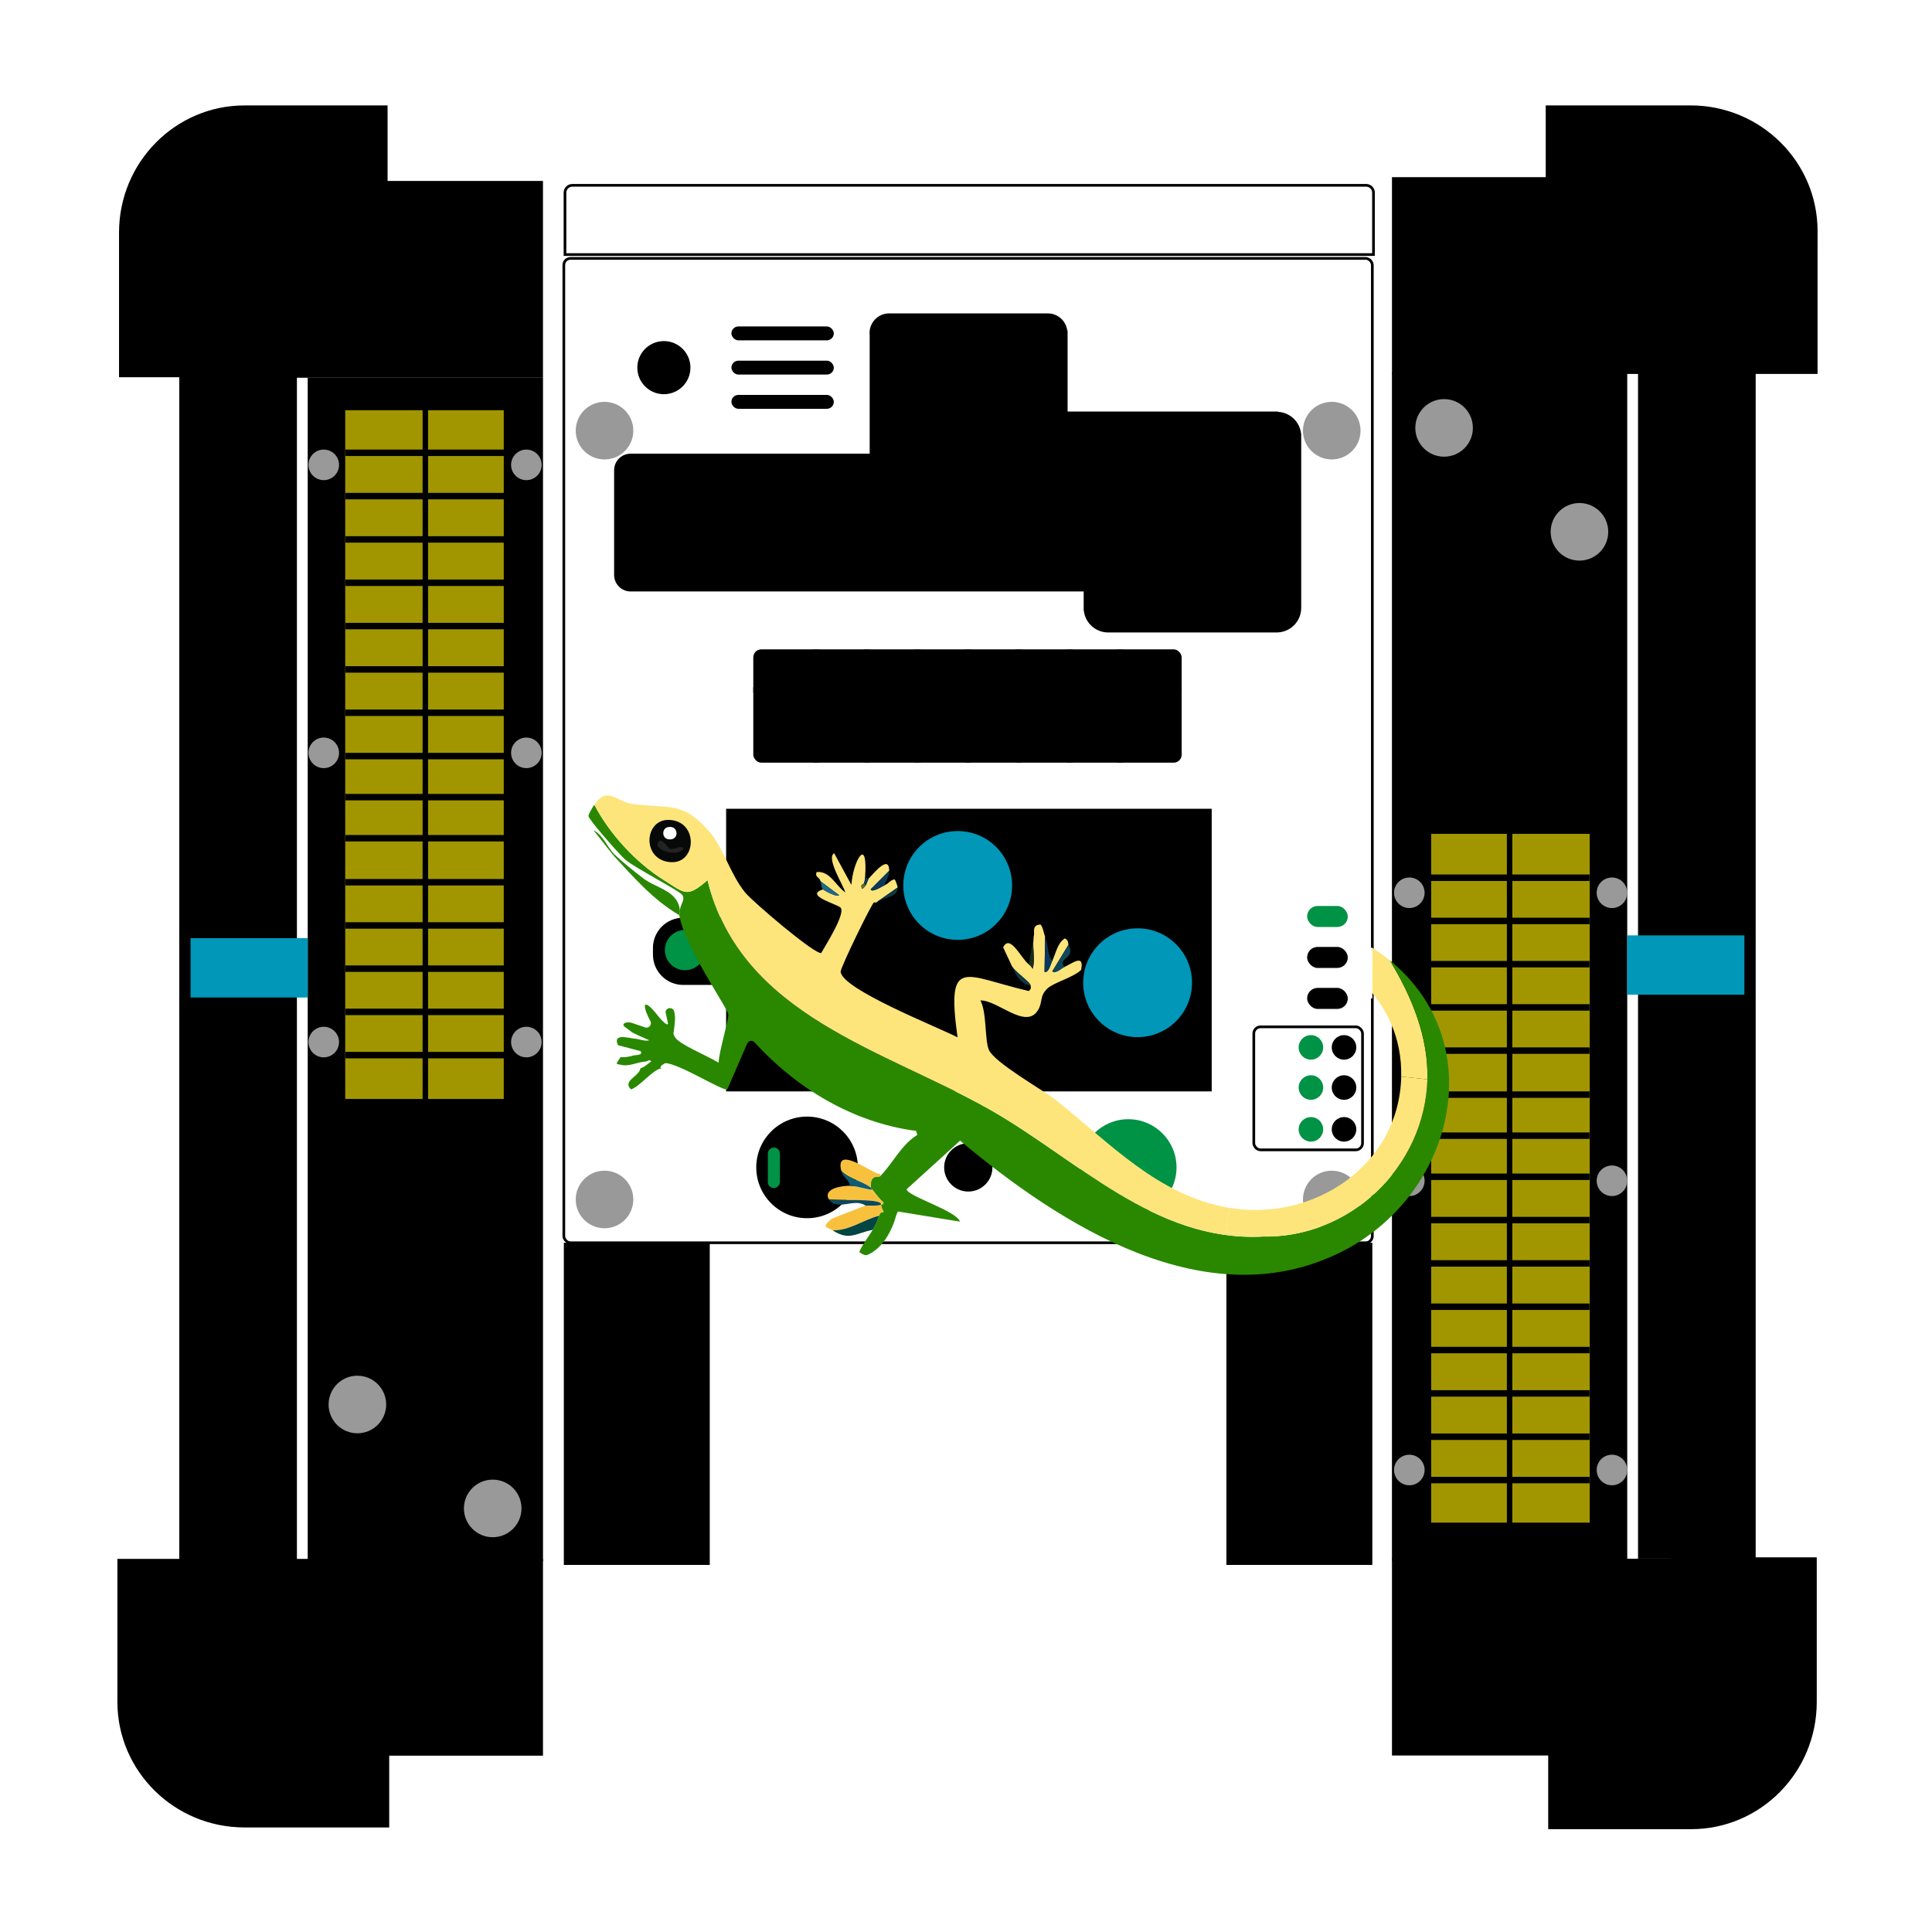 <?xml version="1.0" encoding="UTF-8" standalone="no"?>
<svg xmlns:inkscape="http://www.inkscape.org/namespaces/inkscape" xmlns:sodipodi="http://sodipodi.sourceforge.net/DTD/sodipodi-0.dtd" xmlns="http://www.w3.org/2000/svg" xmlns:svg="http://www.w3.org/2000/svg" width="190.265mm" height="190.265mm" viewBox="0 0 190.265 190.265" version="1.1" id="svg1" inkscape:version="1.3 (0e150ed6c4, 2023-07-21)" sodipodi:docname="RAGGA_logo_without_text_white_bg.svg">
  <rect x="0" y="0" width="190.265" height="190.265" fill="#808080" stroke="none"/>
  <defs id="defs1"></defs>
  <g inkscape:label="Layer 1" inkscape:groupmode="layer" id="layer1" transform="translate(-13.426,-28.346)">
    <g id="Layer_1-2" transform="matrix(0.265,0,0,0.265,16.264,43.314)">
      <g id="g127">
        <rect style="fill:#ffffff;stroke:#ffffff" id="rect1" width="718.11" height="718.11" x="-10.226" y="-56.071"></rect>
        <g id="g5">
          <path d="m 26.18,672.52 c 17.82,0 29.26,2.2 38.72,8.58 16.06,10.78 17.38,28.16 17.38,34.54 0,21.12 -12.98,36.52 -32.56,40.92 l 45.76,62.7 H 68.42 L 26.4,759.2 h -3.96 v 60.06 H 0 V 672.52 Z m -3.74,67.32 h 7.04 c 6.16,0 31.24,-0.66 31.24,-23.98 0,-20.68 -19.58,-22.66 -30.58,-22.66 h -7.7 z" fill="#063d79" id="path1"></path>
          <path d="m 203.72,783.84 h -62.7 l -16.06,35.42 h -24.2 l 73.04,-155.32 69.52,155.32 h -24.2 z M 194.7,762.72 172.92,713 150.26,762.72 Z" id="path2"></path>
          <path d="m 334.4,742.92 h 60.5 v 1.1 c 0,25.08 -7.48,45.54 -21.78,59.4 -15.18,14.74 -33.22,18.7 -49.94,18.7 -21.34,0 -36.52,-6.16 -49.94,-20.02 -14.3,-14.74 -21.78,-34.32 -21.78,-55.44 0,-22.88 9.24,-42.68 21.34,-54.78 12.54,-12.76 32.56,-22 55.22,-22 13.2,0 26.84,2.86 38.28,9.24 12.1,6.82 19.58,15.4 23.76,22 l -17.82,12.54 c -4.4,-6.16 -11,-12.76 -18.04,-16.72 -8.14,-4.84 -16.94,-6.38 -25.96,-6.38 -19.14,0 -31.46,7.92 -38.72,15.18 -9.68,9.68 -15.62,25.3 -15.62,41.14 0,14.74 5.5,29.48 15.18,39.82 10.12,10.78 22.66,14.74 36.74,14.74 12.76,0 23.32,-3.74 32.78,-12.98 8.14,-7.92 11.44,-16.5 12.32,-24.86 H 334.4 Z" id="path3"></path>
          <path d="m 498.96,742.92 h 60.5 v 1.1 c 0,25.08 -7.48,45.54 -21.78,59.4 -15.18,14.74 -33.22,18.7 -49.94,18.7 -21.34,0 -36.52,-6.16 -49.94,-20.02 -14.3,-14.74 -21.78,-34.32 -21.78,-55.44 0,-22.88 9.24,-42.68 21.34,-54.78 12.54,-12.76 32.56,-22 55.22,-22 13.2,0 26.84,2.86 38.28,9.24 12.1,6.82 19.58,15.4 23.76,22 l -17.82,12.54 c -4.4,-6.16 -11,-12.76 -18.04,-16.72 -8.14,-4.84 -16.94,-6.38 -25.96,-6.38 -19.14,0 -31.46,7.92 -38.72,15.18 -9.68,9.68 -15.62,25.3 -15.62,41.14 0,14.74 5.5,29.48 15.18,39.82 10.12,10.78 22.66,14.74 36.74,14.74 12.76,0 23.32,-3.74 32.78,-12.98 8.14,-7.92 11.44,-16.5 12.32,-24.86 h -36.52 z" id="path4"></path>
          <path d="m 671,783.84 h -62.7 l -16.06,35.42 h -24.2 L 641.08,663.94 710.6,819.26 H 686.4 Z M 661.97,762.72 640.19,713 617.53,762.72 Z" fill="#c40d1e" id="path5"></path>
        </g>
        <g id="g126" transform="translate(1.894,-17.316)">
          <rect x="196.93" y="56.86" rx="2.46" ry="2.46" width="300.46" height="365.81" stroke="#000000" stroke-miterlimit="10" fill="#ffffff" id="rect5"></rect>
          <circle cx="287.32" cy="394.67" r="18.88" id="circle5"></circle>
          <rect x="101.75" y="101.21" width="87.44" height="439.89" id="rect6"></rect>
          <path d="m 257.24,261.39 v 40.24 h -15.95 v 0.25 c -6.21,0 -11.24,5.03 -11.24,11.24 v 2.5 c 0,6.21 5.03,11.24 11.24,11.24 h 15.95 v 39.56 H 437.7 V 261.39 Z" id="path6"></path>
          <rect x="54.02" y="100.6" width="43.72" height="440.5" id="rect7"></rect>
          <rect x="56.12" y="28.08" width="133.06" height="73.13" id="rect8"></rect>
          <rect x="259.21" y="82.15" rx="2.58" ry="2.58" width="38.05" height="5.16" id="rect9"></rect>
          <rect x="259.21" y="94.87" rx="2.58" ry="2.58" width="38.05" height="5.16" id="rect10"></rect>
          <rect x="259.21" y="107.59" rx="2.58" ry="2.58" width="38.05" height="5.16" id="rect11"></rect>
          <rect x="196.93" y="422.67" width="54.23" height="119.73" id="rect12"></rect>
          <rect x="443.16" y="422.67" width="54.23" height="119.73" id="rect13"></rect>
          <rect x="453.34" y="342.43" rx="2.5" ry="2.5" width="40.41" height="45.72" stroke="#000000" stroke-miterlimit="10" fill="none" id="rect14"></rect>
          <rect x="473.16" y="297.51" rx="3.91" ry="3.91" width="15.11" height="7.82" fill="#009245" id="rect15"></rect>
          <rect x="473.16" y="312.73" rx="3.91" ry="3.91" width="15.11" height="7.82" id="rect16"></rect>
          <rect x="473.16" y="327.96" rx="3.91" ry="3.91" width="15.11" height="7.82" id="rect17"></rect>
          <rect x="267.34" y="202.15" rx="2.96" ry="2.96" width="159.19" height="42.11" id="rect18"></rect>
          <path d="M 495.08,29.7 H 200.09 c -1.51,0 -2.73,1.22 -2.73,2.73 V 55.44 H 497.82 V 32.43 c 0,-1.51 -1.22,-2.73 -2.73,-2.73 z" stroke="#000000" stroke-miterlimit="10" fill="#ffffff" id="path18"></path>
          <rect x="115.69" y="113.28" width="58.92" height="255.96" fill="#a29600" id="rect19"></rect>
          <rect x="144.45" y="112.71" width="2.03" height="256.64" id="rect20"></rect>
          <rect x="345.92" y="137.64" width="2.03" height="159.19" transform="rotate(90,346.935,217.235)" id="rect21"></rect>
          <rect x="144.15" y="99.53" width="2.4" height="59.15" transform="rotate(90,145.355,129.105)" id="rect22"></rect>
          <rect x="144.15" y="115.63" width="2.4" height="59.15" transform="rotate(90,145.355,145.205)" id="rect23"></rect>
          <rect x="144.15" y="131.73" width="2.4" height="59.15" transform="rotate(90,145.355,161.305)" id="rect24"></rect>
          <rect x="144.15" y="147.83" width="2.4" height="59.15" transform="rotate(90,145.355,177.405)" id="rect25"></rect>
          <rect x="144.15" y="163.93" width="2.4" height="59.15" transform="rotate(90,145.355,193.505)" id="rect26"></rect>
          <rect x="144.15" y="180.04" width="2.4" height="59.15" transform="rotate(90,145.35,209.61)" id="rect27"></rect>
          <rect x="289.52" y="202.25" width="2.4" height="42.02" transform="rotate(180,290.72,223.255)" id="rect28"></rect>
          <rect x="327.12" y="202.25" width="2.4" height="42.02" transform="rotate(180,328.315,223.255)" id="rect29"></rect>
          <rect x="345.96" y="202.25" width="2.4" height="42.02" transform="rotate(180,347.16,223.255)" id="rect30"></rect>
          <rect x="383.63" y="202.25" width="2.4" height="42.02" transform="rotate(180,384.83,223.255)" id="rect31"></rect>
          <rect x="402.39" y="202.25" width="2.4" height="42.02" transform="rotate(180,403.59,223.255)" id="rect32"></rect>
          <rect x="364.8" y="202.25" width="2.4" height="42.02" transform="rotate(180,365.995,223.255)" id="rect33"></rect>
          <rect x="308.32" y="202.25" width="2.4" height="42.02" transform="rotate(180,309.52,223.255)" id="rect34"></rect>
          <rect x="144.15" y="196.14" width="2.4" height="59.15" transform="rotate(90,145.35,225.71)" id="rect35"></rect>
          <rect x="144.15" y="212.24" width="2.4" height="59.15" transform="rotate(90,145.355,241.815)" id="rect36"></rect>
          <rect x="144.15" y="227.5" width="2.4" height="59.15" transform="rotate(90,145.355,257.075)" id="rect37"></rect>
          <rect x="144.15" y="242.77" width="2.4" height="59.15" transform="rotate(90,145.355,272.345)" id="rect38"></rect>
          <rect x="144.15" y="259.12" width="2.4" height="59.15" transform="rotate(90,145.355,288.695)" id="rect39"></rect>
          <rect x="144.15" y="275.18" width="2.4" height="59.15" transform="rotate(90,145.355,304.755)" id="rect40"></rect>
          <rect x="144.15" y="291.25" width="2.4" height="59.15" transform="rotate(90,145.355,320.815)" id="rect41"></rect>
          <rect x="144.15" y="307.31" width="2.4" height="59.15" transform="rotate(90,145.355,336.885)" id="rect42"></rect>
          <rect x="144.15" y="323.37" width="2.4" height="59.15" transform="rotate(90,145.355,352.945)" id="rect43"></rect>
          <path d="m 84.76,0.51 h -6.45 c -25.5,0 -46.18,20.93 -46.18,46.74 v 53.28 h 53.5 l 45.3,-45.49 V 0.51 H 84.75 Z" stroke="#000000" stroke-miterlimit="10" id="path43"></path>
          <rect x="56.12" y="540.16" width="133.06" height="73.13" id="rect44"></rect>
          <path d="m 31.52,586.83 v 6.45 c 0,25.5 20.93,46.18 46.74,46.18 h 53.28 v -53.5 L 86.05,540.66 H 31.52 v 46.18 z" stroke="#000000" stroke-miterlimit="10" id="path44"></path>
          <rect x="58.21" y="309.47" width="43.53" height="22.06" fill="#0097b9" id="rect45"></rect>
          <g id="g67">
            <rect x="504.69" y="99.3" width="87.44" height="441.51" transform="rotate(180,548.405,320.06)" id="rect46"></rect>
            <rect x="596.13" y="97.57" width="43.72" height="442.52" transform="rotate(180,617.99,318.825)" id="rect47"></rect>
            <rect x="504.69" y="540.08" width="133.06" height="73.13" transform="rotate(180,571.22,576.65)" id="rect48"></rect>
            <rect x="519.27" y="270.72" width="58.92" height="255.96" fill="#a29600" transform="rotate(180,548.725,398.7)" id="rect49"></rect>
            <rect x="547.39" y="270.61" width="2.03" height="256.64" transform="rotate(180,548.405,398.93)" id="rect50"></rect>
            <rect x="547.32" y="481.29" width="2.4" height="59.15" transform="rotate(-90,548.52,510.86)" id="rect51"></rect>
            <rect x="547.32" y="465.19" width="2.4" height="59.15" transform="rotate(-90,548.52,494.76)" id="rect52"></rect>
            <rect x="547.32" y="449.08" width="2.4" height="59.15" transform="rotate(-90,548.52,478.66)" id="rect53"></rect>
            <rect x="547.32" y="432.98" width="2.4" height="59.15" transform="rotate(-90,548.515,462.555)" id="rect54"></rect>
            <rect x="547.32" y="416.88" width="2.4" height="59.15" transform="rotate(-90,548.515,446.455)" id="rect55"></rect>
            <rect x="547.32" y="400.78" width="2.4" height="59.15" transform="rotate(-90,548.52,430.35)" id="rect56"></rect>
            <rect x="547.32" y="384.68" width="2.4" height="59.15" transform="rotate(-90,548.52,414.25)" id="rect57"></rect>
            <rect x="547.32" y="368.58" width="2.4" height="59.15" transform="rotate(-90,548.52,398.15)" id="rect58"></rect>
            <rect x="547.32" y="353.31" width="2.4" height="59.15" transform="rotate(-90,548.515,382.885)" id="rect59"></rect>
            <rect x="547.32" y="338.05" width="2.4" height="59.15" transform="rotate(-90,548.52,367.62)" id="rect60"></rect>
            <rect x="547.32" y="321.7" width="2.4" height="59.15" transform="rotate(-90,548.52,351.27)" id="rect61"></rect>
            <rect x="547.32" y="305.63" width="2.4" height="59.15" transform="rotate(-90,548.52,335.21)" id="rect62"></rect>
            <rect x="547.32" y="289.57" width="2.4" height="59.15" transform="rotate(-90,548.515,319.145)" id="rect63"></rect>
            <rect x="547.32" y="273.51" width="2.4" height="59.15" transform="rotate(-90,548.52,303.08)" id="rect64"></rect>
            <rect x="547.32" y="257.44" width="2.4" height="59.15" transform="rotate(-90,548.52,287.02)" id="rect65"></rect>
            <path d="m 609.42,640.1 h 6.45 c 25.5,0 46.18,-20.93 46.18,-46.74 v -53.28 h -53.5 l -45.3,45.49 v 54.53 h 46.18 z" stroke="#000000" stroke-miterlimit="10" id="path65"></path>
            <rect x="504.69" y="26.66" width="133.06" height="73.13" transform="rotate(180,571.22,63.23)" id="rect66"></rect>
            <path d="M 662.35,53.13 V 46.68 C 662.35,21.18 641.42,0.5 615.61,0.5 H 562.33 V 54 l 45.49,45.3 h 54.53 V 53.12 Z" stroke="#000000" stroke-miterlimit="10" id="path66"></path>
            <rect x="592.12" y="308.43" width="43.53" height="22.06" fill="#0097b9" transform="rotate(180,613.89,319.465)" id="rect67"></rect>
          </g>
          <path d="m 470.91,121.95 c -0.5,-4.4 -4.13,-7.84 -8.61,-8.07 v -0.1 H 384.14 V 83.67 h -0.12 c -0.45,-3.59 -3.51,-6.37 -7.23,-6.37 h -58.96 c -3.72,0 -6.77,2.78 -7.23,6.37 h -0.01 v 0.1 c -0.03,0.27 -0.05,0.54 -0.05,0.82 0,0.26 0.02,0.51 0.05,0.77 v 44.07 h -88.82 c -3.4,0 -6.15,2.75 -6.15,6.15 v 0 38.91 c 0,3.4 2.75,6.15 6.15,6.15 h 168.35 v 7.16 h 0.06 c 0.51,4.51 4.3,8.01 8.93,8.08 h -0.03 c 0,0 63.21,0 63.21,0 v -0.02 c 4.81,-0.24 8.63,-4.18 8.67,-9.03 v 0 -64.88 h -0.06 z" id="path67"></path>
          <circle cx="234.11" cy="97.46" r="9.87" id="circle67"></circle>
          <circle cx="347.24" cy="394.67" r="8.97" id="circle68"></circle>
          <circle cx="212.05" cy="406.59" r="10.7" fill="#999999" id="circle69"></circle>
          <circle cx="482.31" cy="406.59" r="10.7" fill="#999999" id="circle70"></circle>
          <circle cx="212.05" cy="120.87" r="10.7" fill="#999999" id="circle71"></circle>
          <circle cx="482.31" cy="120.87" r="10.7" fill="#999999" id="circle72"></circle>
          <circle cx="524.06" cy="119.85" r="10.7" fill="#999999" id="circle73"></circle>
          <circle cx="574.36" cy="158.47" r="10.7" fill="#999999" id="circle74"></circle>
          <circle cx="120.21" cy="482.78" r="10.7" fill="#999999" id="circle75"></circle>
          <circle cx="107.71" cy="348.09" r="5.68" fill="#999999" id="circle76"></circle>
          <circle cx="183.01" cy="348.09" r="5.68" fill="#999999" id="circle77"></circle>
          <circle cx="107.71" cy="240.61" r="5.68" fill="#999999" id="circle78"></circle>
          <circle cx="183.01" cy="240.61" r="5.68" fill="#999999" id="circle79"></circle>
          <circle cx="107.71" cy="133.59" r="5.68" fill="#999999" id="circle80"></circle>
          <circle cx="183.01" cy="133.59" r="5.68" fill="#999999" id="circle81"></circle>
          <circle cx="511.14" cy="507.12" r="5.68" fill="#999999" id="circle82"></circle>
          <circle cx="586.44" cy="507.12" r="5.68" fill="#999999" id="circle83"></circle>
          <circle cx="511.14" cy="399.64" r="5.68" fill="#999999" id="circle84"></circle>
          <circle cx="586.44" cy="399.64" r="5.68" fill="#999999" id="circle85"></circle>
          <circle cx="511.14" cy="292.61" r="5.68" fill="#999999" id="circle86"></circle>
          <circle cx="586.44" cy="292.61" r="5.68" fill="#999999" id="circle87"></circle>
          <circle cx="170.5" cy="521.4" r="10.7" fill="#999999" id="circle88"></circle>
          <circle cx="406.71" cy="394.67" r="17.91" fill="#009245" id="circle89"></circle>
          <circle cx="241.96" cy="313.91" r="7.48" fill="#009245" id="circle90"></circle>
          <circle cx="474.57" cy="350.07" r="4.56" fill="#009245" id="circle91"></circle>
          <circle cx="486.87" cy="350.07" r="4.56" id="circle92"></circle>
          <circle cx="474.57" cy="364.99" r="4.56" fill="#009245" id="circle93"></circle>
          <circle cx="486.87" cy="364.99" r="4.56" id="circle94"></circle>
          <circle cx="474.57" cy="380.53" r="4.56" fill="#009245" id="circle95"></circle>
          <circle cx="486.87" cy="380.53" r="4.56" id="circle96"></circle>
          <circle cx="343.3" cy="289.89" r="20.22" fill="#0097b9" id="circle97"></circle>
          <circle cx="410.16" cy="326.04" r="20.22" fill="#0097b9" id="circle98"></circle>
          <g id="g125">
            <path d="m 503.82,317.67 c -2.04,-1.66 -4.23,-3.21 -6.51,-4.65 0,0.07 0,0.14 0,0.21 v 0.02 c 0,0.42 -0.06,0.83 -0.16,1.23 -0.19,1.59 -1.04,3.09 -2.56,3.83 -0.2,2.34 -0.27,4.7 -0.6,7 -0.04,0.27 -0.1,0.52 -0.18,0.76 8.6,8.26 14.65,20.26 14.31,34.86 l 9.73,1.03 c 0.48,-15.69 -5.96,-31.2 -14.03,-44.29 z" fill="#fde57b" id="path98"></path>
            <path d="m 456.43,420.37 c 32.65,0.72 60.44,-25.82 61.43,-58.41 0.48,-15.69 -5.96,-31.2 -14.03,-44.29 38.21,31.21 23.48,87.98 -18.35,108.6 C 435.74,450.79 381.66,416.2 344.2,384.73 l -19.87,18.05 c 0.02,2.49 18.64,8.02 19.8,12.04 l -23.05,-3.77 -0.59,1.31 c -1.5,5.68 -5.01,12.36 -10.67,14.79 -0.37,0.16 -0.79,0.16 -1.17,0.04 -1.06,-0.35 -1.57,-0.93 -1.94,-1.01 -0.01,0 -0.01,-0.01 -0.01,-0.02 1.26,-3.02 3.37,-5.5 5.02,-8.29 1.23,-2.09 1.59,-2.93 2.35,-5.24 0.65,-1.98 1.61,-1.02 1.68,-1.47 0.02,-0.14 -0.75,-1.09 -0.94,-2.65 0,-0.06 1.11,0.14 0.87,-0.91 -1.32,-0.84 -3.45,-4.03 -4.13,-4.63 -0.04,-0.03 0.23,-0.2 -0.56,-0.81 -0.32,-5.31 2.85,-3.53 3.6,-4.31 4.68,-4.82 7.69,-11.55 13.7,-15.25 l -0.44,-1.5 c -23.36,-3.03 -44.46,-15.8 -60.09,-32.95 -0.31,-0.34 -0.76,-0.54 -1.22,-0.53 v 0 c -0.64,0.01 -1.21,0.4 -1.46,0.98 l -7.42,17.11 c -2.14,0.43 -18.07,-9.76 -23.04,-9.78 -0.12,0 -2.75,1.45 -1.4,1.87 -3.41,0.64 -7.86,6.68 -11.32,7.89 -3.36,-3.24 2.98,-4.69 3.53,-7.87 1.52,-0.38 2.66,-1.72 3.98,-2.47 -0.66,-1.11 -1.29,-0.07 -2.12,-0.02 -3.16,0.18 -6.11,2.05 -9.41,1.15 -0.11,-0.14 -1.35,0.02 -1.31,-0.59 l 1.46,-2.22 c 1.6,0.2 3.17,-0.15 4.71,-0.57 1.07,-0.3 3.65,0.02 2.77,-1.63 l -8.45,-2.22 c -2.11,-4.59 3.99,-2.6 6.1,-2.45 1.8,0.13 3.73,1.09 5.55,0.64 l -5.14,-2.31 c -0.24,-0.11 -1.48,-0.75 -1.66,-0.96 -0.13,-0.16 -2.36,-1.72 -2.51,-1.87 -1.21,-1.25 1.3,-1.95 2.91,-1.3 l 4.74,1.61 c 1.4,0.57 2.74,-0.92 2.05,-2.27 -3.65,-7.04 -2.23,-8.48 2.72,-2.12 0.93,1.19 3.75,4.41 3.82,2.9 0,-0.1 -0.91,-4.05 -0.9,-4.15 0.12,-1.87 2.82,-2.03 3.22,-0.2 0.48,2.24 0.35,3.49 -0.21,7.68 -0.01,0.09 -0.37,0.36 0.5,1.84 1.55,2.65 11.55,6.65 16.21,9.47 0.07,-3.97 3.68,-15.48 3.59,-17.94 -0.07,-2.07 -16.54,-25.71 -18.19,-36.89 -0.05,-0.37 0.29,-0.99 0.25,-1.37 -0.27,-2.35 2.26,-4.27 0.76,-6.24 -1.16,-1.53 -17.36,-9.89 -21.05,-12.97 -1.87,-1.56 -13.71,-14.94 -13.73,-16.26 -0.01,-0.73 1.64,-3.45 2.17,-4.21 5.58,10.77 15.49,21.54 25.8,27.98 7.88,4.92 8.48,6.8 16.27,0.08 12.38,50.44 65.7,62.97 105.12,85.36 32.13,18.25 60.98,48.99 100.99,47.09 z" fill="#298800" id="path99"></path>
            <path d="m 517.86,361.96 c -0.99,32.59 -28.78,59.13 -61.43,58.41 -4.04,-0.09 -9.2,-1.98 -13.5,-1.71 l 1.25,-8.98 c 31.13,5.31 63.16,-15.55 63.95,-48.76 l 9.73,1.03 z" fill="#fde57b" id="path100"></path>
            <path d="m 314.8,408.51 c 0.19,1.56 0.96,2.51 0.94,2.65 -0.07,0.45 -1.03,-0.51 -1.68,1.47 -5.94,1.52 -10.96,5.59 -17.25,5.41 -1.9,-1.25 -4.36,-0.79 -0.7,-4.02 0.52,-0.46 11.42,-4.6 12.95,-5.12 0.42,-0.14 4.51,0.24 5.73,-0.39 z" fill="#f8c13d" id="path101"></path>
            <path d="m 311.54,402.97 c 0.68,0.61 2.81,3.79 4.13,4.63 0.24,1.04 -0.88,0.84 -0.87,0.91 0.6,-2.65 -17.84,-1.23 -19.46,-2.06 -2.03,-4.06 5.19,-5 7.97,-4.95 2.51,0.04 5.62,1.3 8.23,1.47 z" fill="#f8c13d" id="path102"></path>
            <path d="m 313.33,396.92 c 0.2,0.09 0.47,0.05 0.69,0.12 0.5,0.16 0.74,0.22 0.56,0.81 -0.76,0.78 -3.92,-1 -3.6,4.31 -3.29,-2.54 -7.91,-3.11 -10.93,-6.2 -2.31,-9.04 9.11,-0.9 13.28,0.96 z" fill="#f8c13d" id="path103"></path>
            <path d="m 314.07,412.63 c -0.76,2.31 -1.12,3.16 -2.35,5.24 -6.34,1.25 -8.75,4.2 -14.9,0.17 6.29,0.17 11.32,-3.89 17.25,-5.41 z" fill="#034543" id="path104"></path>
            <path d="m 314.8,408.51 c -1.22,0.63 -5.32,0.25 -5.73,0.39 -4.1,-3.07 -10.71,2.31 -13.72,-2.45 1.62,0.83 20.05,-0.59 19.46,2.06 z" fill="#0e485b" id="path105"></path>
            <path d="m 310.98,402.16 c 0.79,0.61 0.53,0.78 0.56,0.81 -2.61,-0.18 -5.72,-1.43 -8.23,-1.47 -0.55,-2.65 -2.56,-2.81 -3.26,-5.54 3.02,3.1 7.64,3.66 10.93,6.2 z" fill="#0d5d71" id="path106"></path>
            <path d="m 240.1,299.56 c 0.04,0.39 -0.3,1.01 -0.25,1.37 -9.62,-5.58 -16.92,-14.03 -24.38,-22.06 l 0.12,-0.69 c 3.12,3.07 7.28,6.3 10.78,9.01 5.03,3.89 13.27,4.61 13.72,12.37 z" fill="#298800" id="path107"></path>
            <path d="m 215.59,278.18 -0.12,0.69 -7.51,-9.49 c 3.39,1.57 5.34,6.54 7.63,8.8 z" fill="#298800" id="path108"></path>
            <g id="g124">
              <path d="m 299.82,298.2 c -0.9,-1.29 -13.85,-4.57 -6.57,-6.84 0.77,0.65 5.35,3.04 5.99,2.13 l -6.87,-5.12 c -0.55,-1.81 -2.23,-1.49 -1.51,-3.46 5.05,-0.52 7.12,5.15 10.68,7.57 -0.51,-2.28 -7.32,-12.9 -4.13,-14.55 l 6.39,11.76 c 0.5,-8.53 6.25,-19.08 5.07,-2.63 -0.05,0.68 -0.25,1.38 -0.37,2.06 -0.02,0.1 -1.7,0.48 -0.71,2 0.61,-0.23 0.89,-0.75 1.27,-1.19 0.24,-0.27 0.95,-2.38 1.18,-2.62 2.04,-2.16 7.59,-8.98 7.6,-2.89 l -6.9,6.91 c 0.36,1.46 4.5,-1.24 5.23,-1.54 1.51,-0.63 1.91,-1.73 3.58,-2.19 0.45,0.16 1.19,2.46 1.22,3.05 l -8.09,5.64 c -0.13,0.09 -0.57,-0.22 -0.69,-0.12 -1.14,0.97 -12.48,24.33 -12.39,25.76 0.39,6.61 37,20.96 43.44,24.41 -4.23,-30.66 2.39,-22.82 26.45,-17.22 0.81,-0.66 0.91,-0.98 0.71,-2 -0.33,-1.65 -6.2,-5.22 -7.13,-7.65 -1.02,-2.18 -2.03,-4.39 -3.07,-6.57 2.52,-5.19 6.65,4.05 9.5,6.3 0.64,0.5 1.08,0.97 1.47,1.68 1.11,-4.17 -0.4,-8.02 0.49,-12.66 0.2,-1.03 -0.8,-3.72 2.45,-3.81 1.02,1.35 1.09,3 1.67,4.55 l -0.21,13.06 c 1.6,0.38 2.19,-2.75 2.86,-4.09 1.31,-2.64 1.88,-6.6 4.68,-8.37 1.54,0.74 1.17,2.03 1.35,2.37 l -6.02,9.9 c 1.46,0.93 3.26,-1.1 4.55,-1.67 2.85,-1.25 7.46,-5.1 6.18,1.1 -2.83,2.83 -10.25,4.7 -12.57,6.96 -3.06,2.96 -1.53,5.03 -3.59,8.21 -4.56,7.03 -15,-4.02 -21.27,-3.8 2.4,4.44 1.57,14.51 3.11,18.26 1.99,4.85 20.07,14.9 25.28,19.03 19.79,15.74 37.66,35.28 64.06,39.78 l -1.25,8.98 c 4.3,-0.27 9.47,1.62 13.5,1.71 -40.01,1.9 -68.85,-28.83 -100.99,-47.09 -39.42,-22.39 -92.74,-34.92 -105.12,-85.36 -7.79,6.73 -8.39,4.85 -16.27,-0.08 -10.31,-6.44 -20.22,-17.21 -25.8,-27.98 4.89,-7.06 8.23,-1.2 13.87,-0.35 13.11,1.98 18.67,-1.38 28.65,10.08 5.63,6.46 7.97,16.15 13.6,22.97 2.88,3.49 26.1,23.26 28.22,22.39 1.6,-2.86 8.93,-14.33 7.25,-16.76 z" fill="#fde57b" id="path109"></path>
              <g id="g123">
                <g id="g111">
                  <path d="m 383,320.15 c -1.29,0.56 -3.09,2.6 -4.55,1.67 l 6.02,-9.9 c 2.88,5.28 -4.37,4.9 -1.47,8.23 z" fill="#0e485b" id="path110"></path>
                  <path d="m 312.91,296.29 8.09,-5.64 c 0.24,3.63 -5.43,3.69 -8.09,5.64 z" fill="#0f3844" id="path111"></path>
                </g>
                <g id="g122">
                  <path d="m 378.44,317.92 c -0.67,1.34 -1.25,4.47 -2.86,4.09 l 0.21,-13.06 c 1.33,3.57 0.68,6.21 2.65,8.97 z" fill="#0a385b" id="path112"></path>
                  <path d="m 369.72,319.19 1.96,-10.98 c -0.89,4.64 0.62,8.49 -0.49,12.66 -0.39,-0.71 -0.83,-1.18 -1.47,-1.68 z" fill="#172e1d" id="path113"></path>
                  <path d="m 316.2,289.79 c -0.74,0.31 -4.87,3 -5.23,1.54 l 6.9,-6.91 c 0,1.78 -1.26,3.66 -1.67,5.37 z" fill="#0a385b" id="path114"></path>
                  <path d="m 370.43,327.11 -0.69,-0.12 c -3.95,-1.2 -4.92,-4.28 -6.44,-7.53 0.93,2.43 6.8,6 7.13,7.65 z" fill="#0f3844" id="path115"></path>
                  <path d="m 293.26,291.36 c -0.78,-0.66 -0.66,-2.25 -0.88,-2.99 l 6.87,5.12 c -0.64,0.91 -5.22,-1.48 -5.99,-2.13 z" fill="#1f688b" id="path116"></path>
                  <path d="m 310.27,287.32 c -0.23,0.24 -0.94,2.35 -1.18,2.62 l -0.56,-0.81 c 0.12,-0.67 0.32,-1.38 0.37,-2.06 z" fill="#0a385b" id="path117"></path>
                  <path d="m 309.09,289.94 c -0.39,0.43 -0.66,0.95 -1.27,1.19 -0.99,-1.52 0.69,-1.89 0.71,-2 z" fill="#5d6d3d" id="path118"></path>
                  <g id="g121">
                    <path d="m 235.91,265.53 c 11.12,0.24 10.51,16.34 0.73,15.71 -10.82,-0.7 -9.94,-15.9 -0.73,-15.71 z" fill="#070909" id="path119"></path>
                    <path d="m 232.38,273.4 c 1.04,-0.97 3.52,2.73 3.75,2.79 2.53,0.69 4.21,-1.5 5.33,-0.11 -1.88,3.62 -12.47,0.47 -9.08,-2.69 z" fill="#222222" id="path120"></path>
                    <path d="m 235.42,268.27 c 3.85,-1.06 4.61,4.13 1.32,4.49 -3.47,0.37 -3.61,-3.86 -1.32,-4.49 z" fill="#ffffff" id="path121"></path>
                  </g>
                </g>
              </g>
            </g>
          </g>
          <rect x="267.43" y="392.58" rx="2.24" ry="2.24" width="15.11" height="4.48" fill="#009245" transform="rotate(90,274.99,394.82)" id="rect125"></rect>
          <rect x="492.01" y="313.02" width="5.38" height="18.85" fill="#ffffff" id="rect126"></rect>
        </g>
      </g>
    </g>
  </g>
</svg>
